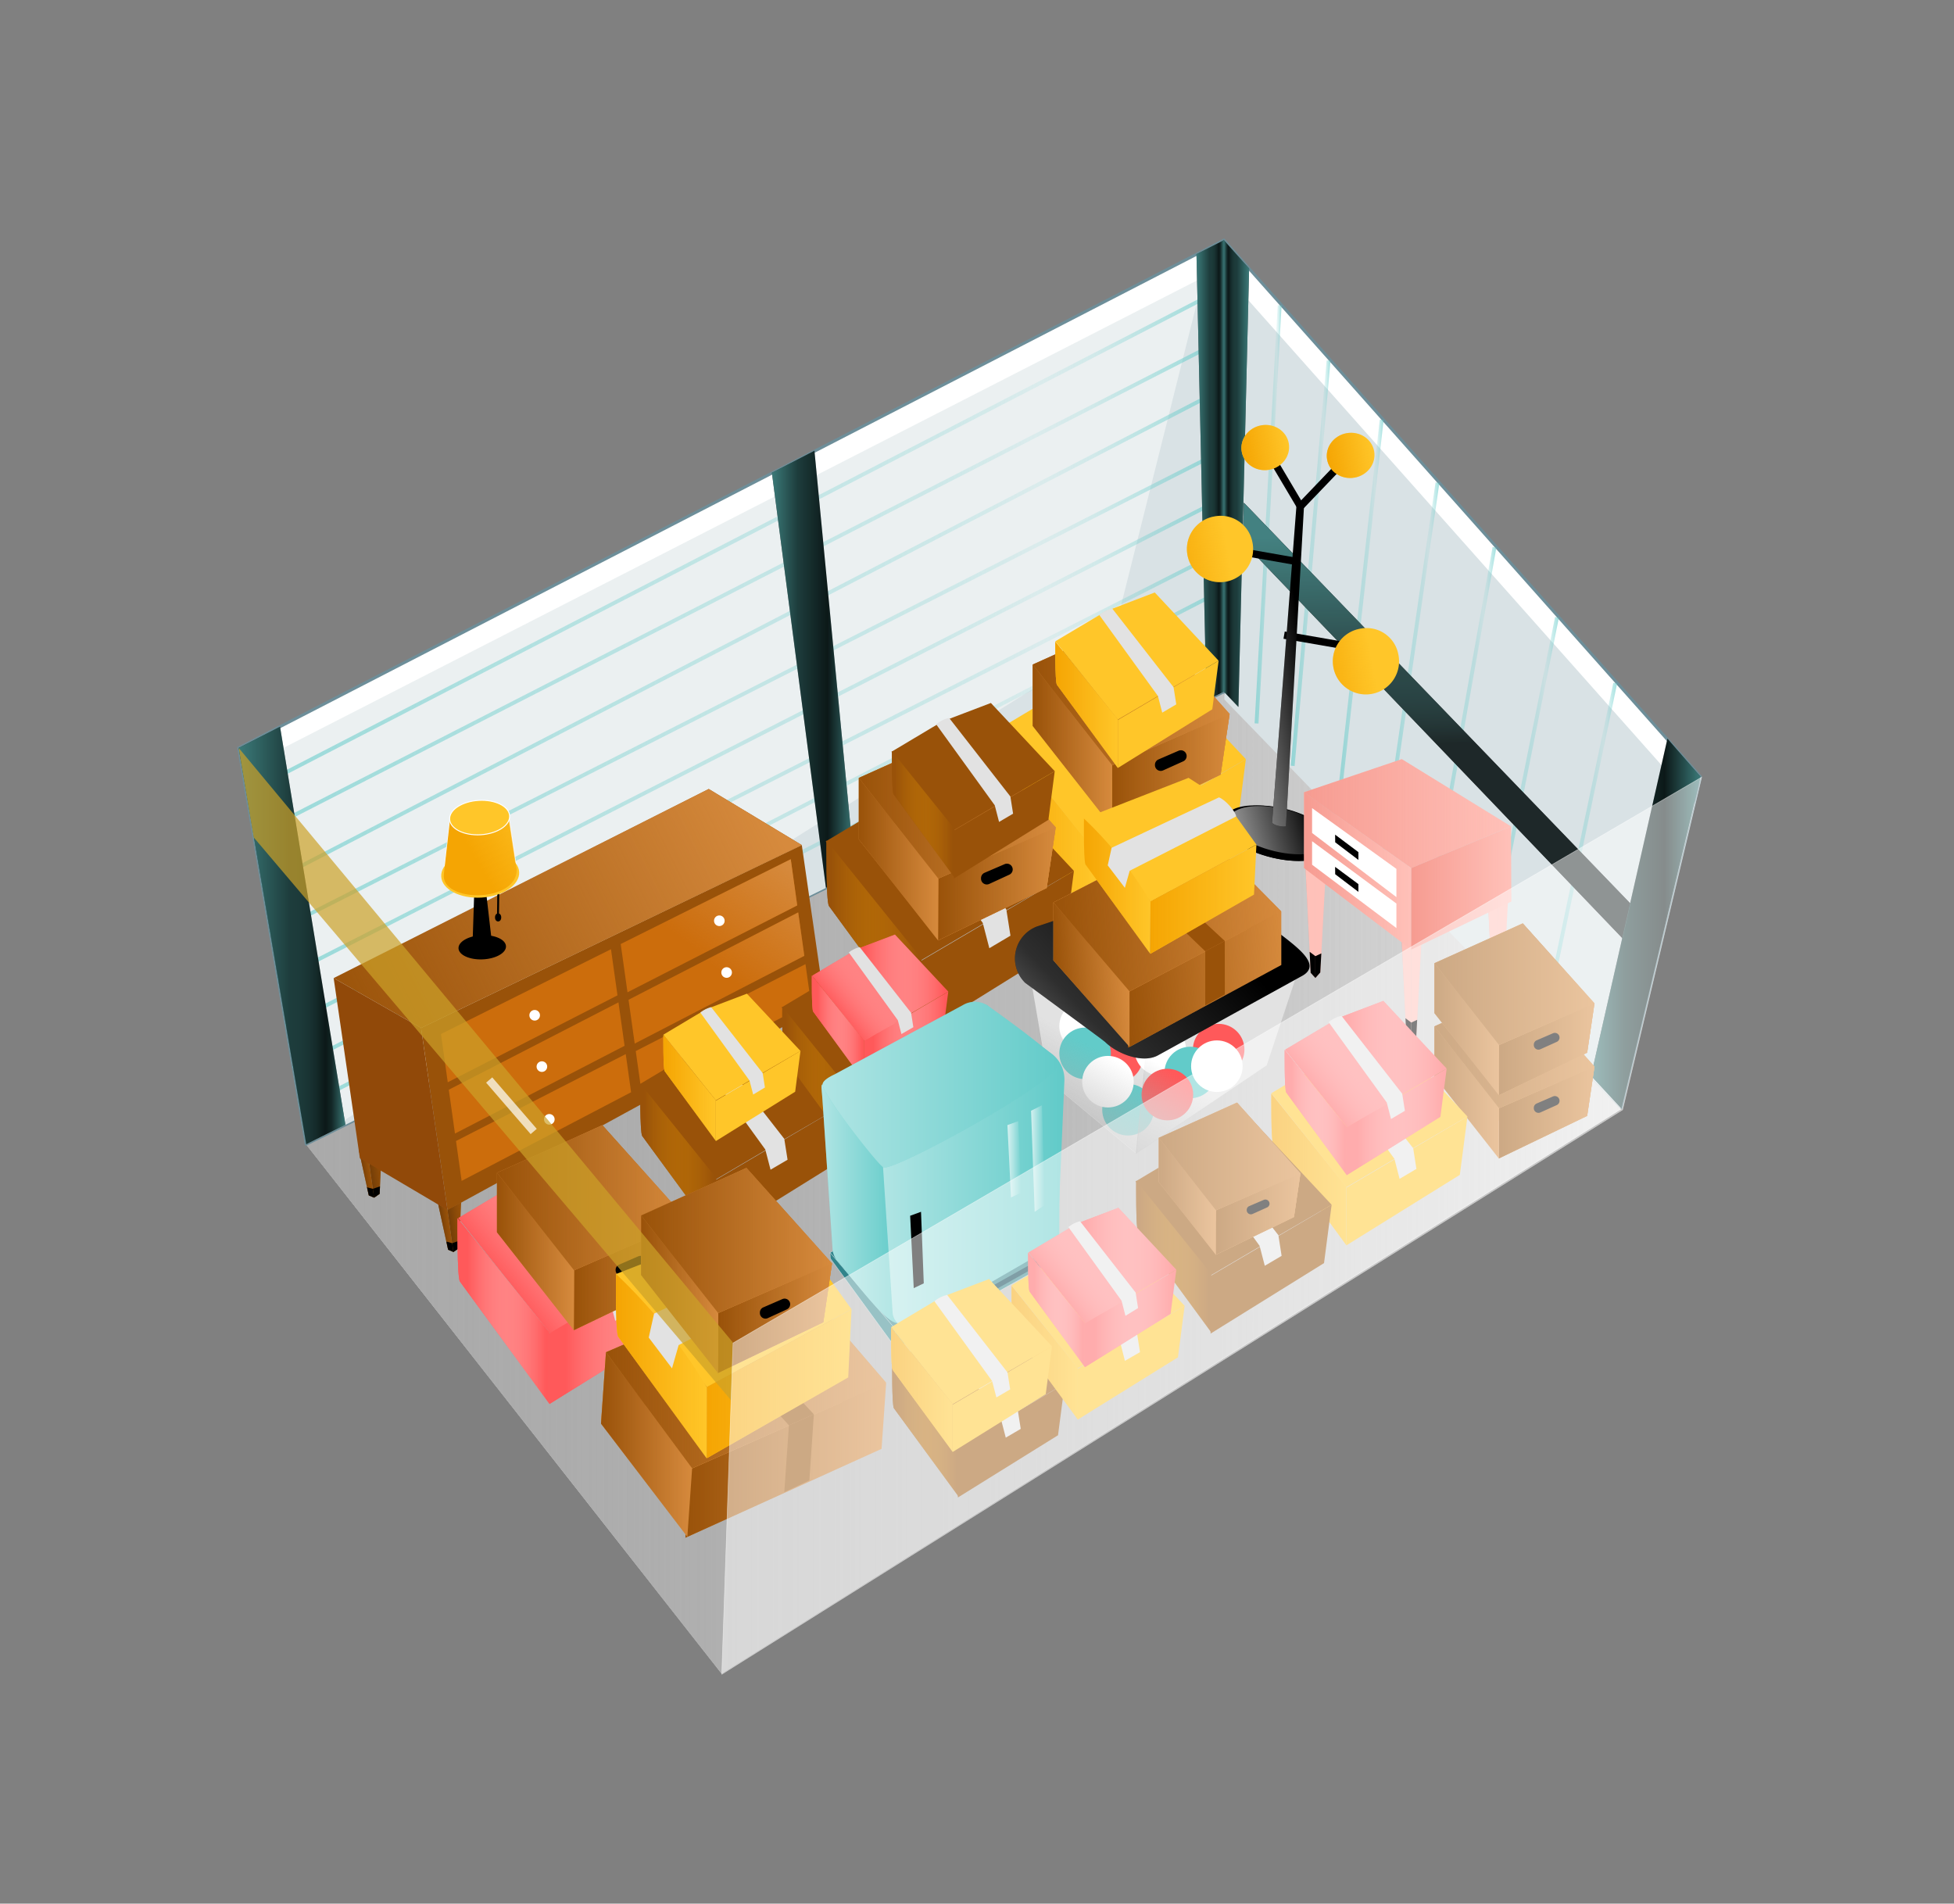 <svg xmlns="http://www.w3.org/2000/svg" xmlns:xlink="http://www.w3.org/1999/xlink" viewBox="0 0 504 491"><rect x="0" y="0" width="504" height="491" fill="#808080" stroke="none"/><defs><linearGradient id="a" x1="78.93" y1="305.03" x2="418.17" y2="305.03" gradientUnits="userSpaceOnUse"><stop offset="0" stop-color="#aaa"/><stop offset="1" stop-color="#aaa" stop-opacity="0"/></linearGradient><linearGradient id="b" x1="78.93" y1="305.03" x2="418.18" y2="305.03" xlink:href="#a"/><linearGradient id="c" x1="-458.29" y1="122.15" x2="-451.77" y2="122.15" gradientTransform="matrix(-1, 0, 0, 1, -136.1, 0)" gradientUnits="userSpaceOnUse"><stop offset="0" stop-color="#62cbc9"/><stop offset="0.48" stop-color="#62cbc9" stop-opacity="0.5"/><stop offset="0.57" stop-color="#62cbc9" stop-opacity="0.48"/><stop offset="0.65" stop-color="#62cbc9" stop-opacity="0.43"/><stop offset="0.73" stop-color="#62cbc9" stop-opacity="0.34"/><stop offset="0.8" stop-color="#62cbc9" stop-opacity="0.22"/><stop offset="0.81" stop-color="#62cbc9" stop-opacity="0.2"/><stop offset="0.83" stop-color="#62cbc9" stop-opacity="0.23"/><stop offset="0.87" stop-color="#62cbc9" stop-opacity="0.32"/><stop offset="0.9" stop-color="#62cbc9" stop-opacity="0.47"/><stop offset="0.94" stop-color="#62cbc9" stop-opacity="0.67"/><stop offset="0.99" stop-color="#62cbc9" stop-opacity="0.93"/><stop offset="1" stop-color="#62cbc9"/></linearGradient><linearGradient id="d" x1="64.04" y1="139.47" x2="314.94" y2="139.47" gradientTransform="matrix(1, 0, 0, 1, 0, 0)" xlink:href="#c"/><linearGradient id="e" x1="65.62" y1="152.03" x2="313.59" y2="152.03" gradientTransform="matrix(1, 0, 0, 1, 0, 0)" xlink:href="#c"/><linearGradient id="f" x1="67.41" y1="164.78" x2="314.29" y2="164.78" gradientTransform="matrix(1, 0, 0, 1, 0, 0)" xlink:href="#c"/><linearGradient id="g" x1="69.52" y1="178.96" x2="314.07" y2="178.96" gradientTransform="matrix(1, 0, 0, 1, 0, 0)" xlink:href="#c"/><linearGradient id="h" x1="71.54" y1="190.97" x2="314.29" y2="190.97" gradientTransform="matrix(1, 0, 0, 1, 0, 0)" xlink:href="#c"/><linearGradient id="i" x1="73.55" y1="203.29" x2="315.62" y2="203.29" gradientTransform="matrix(1, 0, 0, 1, 0, 0)" xlink:href="#c"/><linearGradient id="j" x1="75.42" y1="213.84" x2="315.73" y2="213.84" gradientTransform="matrix(1, 0, 0, 1, 0, 0)" xlink:href="#c"/><linearGradient id="k" x1="77.18" y1="225.15" x2="315.5" y2="225.15" gradientTransform="matrix(1, 0, 0, 1, 0, 0)" xlink:href="#c"/><linearGradient id="l" x1="61.57" y1="241.28" x2="89.09" y2="241.28" gradientTransform="matrix(1, 0, 0, 1, 0, 0)" xlink:href="#c"/><linearGradient id="m" x1="308.61" y1="121.29" x2="315.68" y2="121.29" gradientTransform="matrix(1, 0, 0, 1, 0, 0)" xlink:href="#c"/><linearGradient id="n" x1="199.1" y1="172.64" x2="220.54" y2="172.64" gradientUnits="userSpaceOnUse"><stop offset="0" stop-color="#62cbc9"/><stop offset="0.31" stop-color="#62cbc9" stop-opacity="0.5"/><stop offset="0.67" stop-color="#62cbc9" stop-opacity="0.2"/><stop offset="1" stop-color="#62cbc9"/></linearGradient><linearGradient id="o" x1="332.93" y1="145.27" x2="343.18" y2="145.27" gradientTransform="matrix(1, 0, 0, 1, 0, 0)" xlink:href="#c"/><linearGradient id="p" x1="323.61" y1="132.67" x2="330.56" y2="132.67" gradientTransform="matrix(1, 0, 0, 1, 0, 0)" xlink:href="#c"/><linearGradient id="q" x1="356.26" y1="172.64" x2="371.27" y2="172.64" gradientTransform="matrix(1, 0, 0, 1, 0, 0)" xlink:href="#c"/><linearGradient id="r" x1="344.77" y1="157.9" x2="356.87" y2="157.9" gradientTransform="matrix(1, 0, 0, 1, 0, 0)" xlink:href="#c"/><linearGradient id="s" x1="368.42" y1="187.67" x2="385.96" y2="187.67" gradientTransform="matrix(1, 0, 0, 1, 0, 0)" xlink:href="#c"/><linearGradient id="t" x1="383.15" y1="203.89" x2="402.08" y2="203.89" gradientTransform="matrix(1, 0, 0, 1, 0, 0)" xlink:href="#c"/><linearGradient id="u" x1="397.81" y1="219.84" x2="417.11" y2="219.84" gradientTransform="matrix(1, 0, 0, 1, 0, 0)" xlink:href="#c"/><linearGradient id="v" x1="410.39" y1="238.23" x2="438.62" y2="238.23" xlink:href="#n"/><linearGradient id="w" x1="369.39" y1="137.73" x2="370.99" y2="204.46" gradientUnits="userSpaceOnUse"><stop offset="0" stop-color="#62cbc9"/><stop offset="0.48" stop-color="#62cbc9" stop-opacity="0.5"/><stop offset="0.57" stop-color="#62cbc9" stop-opacity="0.48"/><stop offset="0.65" stop-color="#62cbc9" stop-opacity="0.43"/><stop offset="0.73" stop-color="#62cbc9" stop-opacity="0.34"/><stop offset="0.8" stop-color="#62cbc9" stop-opacity="0.22"/><stop offset="0.81" stop-color="#62cbc9" stop-opacity="0.2"/></linearGradient><linearGradient id="x" x1="257.31" y1="213.13" x2="281.83" y2="213.13" gradientUnits="userSpaceOnUse"><stop offset="0" stop-color="#f5a503"/><stop offset="1" stop-color="#f5a503" stop-opacity="0"/></linearGradient><linearGradient id="y" x1="213.17" y1="241.57" x2="237.69" y2="241.57" gradientUnits="userSpaceOnUse"><stop offset="0.05" stop-color="#995209"/><stop offset="0.97" stop-color="#f5a503" stop-opacity="0"/></linearGradient><linearGradient id="z" x1="1488.6" y1="442.24" x2="1513.15" y2="442.24" gradientTransform="matrix(0.5, 0.83, -0.87, 0.48, -37.44, -1245.37)" xlink:href="#a"/><linearGradient id="aa" x1="1094.63" y1="286.41" x2="1117.18" y2="286.41" gradientTransform="matrix(0.98, -0.17, 0.17, 0.98, -806.47, 81.41)" xlink:href="#a"/><linearGradient id="ab" x1="1103.56" y1="230.21" x2="1115.87" y2="230.21" gradientTransform="translate(-783.35 -114.78)" xlink:href="#x"/><linearGradient id="ac" x1="1124.88" y1="236.03" x2="1137.19" y2="236.03" gradientTransform="translate(-782.67 -118.57)" xlink:href="#x"/><linearGradient id="ad" x1="1117.18" y1="288.55" x2="1134.24" y2="288.55" gradientTransform="matrix(0.98, -0.17, 0.17, 0.98, -806.47, 81.41)" xlink:href="#x"/><linearGradient id="ae" x1="1085.16" y1="253.5" x2="1102.22" y2="253.5" gradientTransform="matrix(0.98, -0.17, 0.17, 0.98, -806.47, 81.41)" xlink:href="#x"/><linearGradient id="af" x1="361.48" y1="255.27" x2="364.01" y2="255.27" gradientUnits="userSpaceOnUse"><stop offset="0" stop-color="#ee7669"/><stop offset="1" stop-color="#ee7669" stop-opacity="0"/></linearGradient><linearGradient id="ag" x1="364" y1="255.46" x2="366.7" y2="255.46" xlink:href="#af"/><linearGradient id="ah" x1="336.75" y1="238.11" x2="339.28" y2="238.11" xlink:href="#af"/><linearGradient id="ai" x1="339.28" y1="238.29" x2="341.98" y2="238.29" xlink:href="#af"/><linearGradient id="aj" x1="383.75" y1="245.72" x2="386.29" y2="245.72" xlink:href="#af"/><linearGradient id="ak" x1="386.28" y1="245.91" x2="388.98" y2="245.91" xlink:href="#af"/><linearGradient id="al" x1="364.01" y1="229.03" x2="389.83" y2="229.03" xlink:href="#af"/><linearGradient id="am" x1="336.34" y1="209.85" x2="389.73" y2="209.85" xlink:href="#af"/><linearGradient id="an" x1="336.34" y1="224.64" x2="364.01" y2="224.64" xlink:href="#af"/><linearGradient id="ao" x1="-148.27" y1="303.08" x2="-134.5" y2="272.6" gradientTransform="translate(443.39 12.58) rotate(6.09)" xlink:href="#a"/><linearGradient id="ap" x1="-119.82" y1="304.12" x2="-103.62" y2="271.13" gradientTransform="translate(443.39 12.58) rotate(6.09)" gradientUnits="userSpaceOnUse"><stop offset="0" stop-color="#aaa"/><stop offset="0.74" stop-color="#aaa" stop-opacity="0"/></linearGradient><linearGradient id="aq" x1="-158.05" y1="294.8" x2="-108.63" y2="237.27" gradientTransform="translate(443.39 12.58) rotate(6.09)" gradientUnits="userSpaceOnUse"><stop offset="0" stop-color="#aaa"/><stop offset="0.49" stop-color="#aaa" stop-opacity="0.27"/><stop offset="1" stop-color="#aaa" stop-opacity="0"/></linearGradient><linearGradient id="ar" x1="581.85" y1="255.51" x2="602.65" y2="255.51" gradientTransform="translate(-288.77 17.43) rotate(-3.98)" gradientUnits="userSpaceOnUse"><stop offset="0" stop-color="#995209"/><stop offset="1" stop-color="#995209" stop-opacity="0"/></linearGradient><linearGradient id="as" x1="544.12" y1="252.93" x2="582.83" y2="252.93" xlink:href="#ar"/><linearGradient id="at" x1="560.75" y1="276.3" x2="602.65" y2="276.3" xlink:href="#ar"/><linearGradient id="au" x1="543.14" y1="273.01" x2="562.16" y2="273.01" xlink:href="#ar"/><linearGradient id="av" x1="544.18" y1="257.55" x2="602.65" y2="257.55" xlink:href="#ar"/><linearGradient id="aw" x1="294.33" y1="179.3" x2="317.16" y2="179.3" gradientTransform="matrix(1, 0, 0, 1, 0, 0)" xlink:href="#ar"/><linearGradient id="ax" x1="266.38" y1="173.02" x2="294.33" y2="173.02" gradientTransform="matrix(1, 0, 0, 1, 0, 0)" xlink:href="#ar"/><linearGradient id="ay" x1="286.81" y1="198.73" x2="317.16" y2="198.73" gradientTransform="matrix(1, 0, 0, 1, 0, 0)" xlink:href="#ar"/><linearGradient id="az" x1="266.38" y1="192.36" x2="286.88" y2="192.36" gradientTransform="matrix(1, 0, 0, 1, 0, 0)" xlink:href="#ar"/><linearGradient id="ba" x1="266.38" y1="178.07" x2="317.16" y2="178.07" gradientTransform="matrix(1, 0, 0, 1, 0, 0)" xlink:href="#ar"/><linearGradient id="bb" x1="249.47" y1="208.54" x2="272.3" y2="208.54" gradientTransform="matrix(1, 0, 0, 1, 0, 0)" xlink:href="#ar"/><linearGradient id="bc" x1="221.52" y1="202.26" x2="249.47" y2="202.26" gradientTransform="matrix(1, 0, 0, 1, 0, 0)" xlink:href="#ar"/><linearGradient id="bd" x1="241.95" y1="227.97" x2="272.3" y2="227.97" gradientTransform="matrix(1, 0, 0, 1, 0, 0)" xlink:href="#ar"/><linearGradient id="be" x1="221.52" y1="221.6" x2="242.02" y2="221.6" gradientTransform="matrix(1, 0, 0, 1, 0, 0)" xlink:href="#ar"/><linearGradient id="bf" x1="221.52" y1="207.31" x2="272.3" y2="207.31" gradientTransform="matrix(1, 0, 0, 1, 0, 0)" xlink:href="#ar"/><linearGradient id="bg" x1="296.71" y1="231.93" x2="324.07" y2="231.93" xlink:href="#x"/><linearGradient id="bh" x1="279.52" y1="228.6" x2="296.7" y2="228.6" xlink:href="#x"/><linearGradient id="bi" x1="683.79" y1="340.72" x2="685.99" y2="340.72" gradientTransform="translate(-518.25 22.23) rotate(-8.01)" gradientUnits="userSpaceOnUse"><stop offset="0" stop-color="#753e07"/><stop offset="0.08" stop-color="#753e07" stop-opacity="0.91"/><stop offset="0.51" stop-color="#753e07" stop-opacity="0.42"/><stop offset="0.83" stop-color="#753e07" stop-opacity="0.12"/><stop offset="1" stop-color="#753e07" stop-opacity="0"/></linearGradient><linearGradient id="bj" x1="685.97" y1="340.89" x2="689.75" y2="340.89" xlink:href="#bi"/><linearGradient id="bk" x1="566.62" y1="363.16" x2="568.82" y2="363.16" xlink:href="#bi"/><linearGradient id="bl" x1="568.79" y1="363.33" x2="572.57" y2="363.33" xlink:href="#bi"/><linearGradient id="bm" x1="584.93" y1="379.88" x2="587.13" y2="379.88" xlink:href="#bi"/><linearGradient id="bn" x1="587.11" y1="380.05" x2="590.89" y2="380.05" xlink:href="#bi"/><linearGradient id="bo" x1="681.88" y1="294.11" x2="659.07" y2="316.93" gradientTransform="translate(-518.25 22.23) rotate(-8.01)" gradientUnits="userSpaceOnUse"><stop offset="0" stop-color="#d68a3d"/><stop offset="1" stop-color="#d68a3d" stop-opacity="0"/></linearGradient><linearGradient id="bp" x1="688.19" y1="301.63" x2="665.52" y2="324.29" xlink:href="#bo"/><linearGradient id="bq" x1="683.33" y1="284.86" x2="565.22" y2="323.76" xlink:href="#bo"/><linearGradient id="br" x1="165.14" y1="299.3" x2="184.75" y2="299.3" xlink:href="#y"/><linearGradient id="bs" x1="137.2" y1="314.21" x2="179.95" y2="314.21" gradientUnits="userSpaceOnUse"><stop offset="0.11" stop-color="#ff595a"/><stop offset="0.96" stop-color="#fff" stop-opacity="0"/></linearGradient><linearGradient id="bt" x1="126.45" y1="333.74" x2="159.51" y2="307.65" xlink:href="#bs"/><linearGradient id="bu" x1="141.72" y1="341.78" x2="179.95" y2="341.78" xlink:href="#bs"/><linearGradient id="bv" x1="118" y1="338.17" x2="141.72" y2="338.17" xlink:href="#bs"/><linearGradient id="bw" x1="272.19" y1="181.8" x2="288.32" y2="181.8" xlink:href="#x"/><linearGradient id="bx" x1="230.06" y1="210.05" x2="246.19" y2="210.05" xlink:href="#y"/><linearGradient id="by" x1="155.3" y1="310.13" x2="177.43" y2="310.13" gradientTransform="matrix(1, 0, 0, 1, 0, 0)" xlink:href="#ar"/><linearGradient id="bz" x1="128.19" y1="304.04" x2="155.3" y2="304.04" gradientTransform="matrix(1, 0, 0, 1, 0, 0)" xlink:href="#ar"/><linearGradient id="ca" x1="148" y1="328.97" x2="177.43" y2="328.97" gradientTransform="matrix(1, 0, 0, 1, 0, 0)" xlink:href="#ar"/><linearGradient id="cb" x1="128.19" y1="322.8" x2="148.07" y2="322.8" gradientTransform="matrix(1, 0, 0, 1, 0, 0)" xlink:href="#ar"/><linearGradient id="cc" x1="128.19" y1="308.94" x2="177.43" y2="308.94" gradientTransform="matrix(1, 0, 0, 1, 0, 0)" xlink:href="#ar"/><linearGradient id="cd" x1="305.22" y1="413.54" x2="330.93" y2="413.54" gradientTransform="translate(-102.36 -62.58)" xlink:href="#ar"/><linearGradient id="ce" x1="258.58" y1="410.35" x2="306.43" y2="410.35" gradientTransform="translate(-102.36 -62.58)" xlink:href="#ar"/><linearGradient id="cf" x1="279.14" y1="439.23" x2="330.93" y2="439.23" gradientTransform="translate(-102.36 -62.58)" xlink:href="#ar"/><linearGradient id="cg" x1="257.38" y1="435.16" x2="280.89" y2="435.16" gradientTransform="translate(-102.36 -62.58)" xlink:href="#ar"/><linearGradient id="ch" x1="258.66" y1="416.05" x2="330.93" y2="416.05" gradientTransform="translate(-102.36 -62.58)" xlink:href="#ar"/><linearGradient id="ci" x1="182.32" y1="356.91" x2="219.64" y2="356.91" xlink:href="#x"/><linearGradient id="cj" x1="158.87" y1="352.37" x2="182.31" y2="352.37" xlink:href="#x"/><linearGradient id="ck" x1="192.48" y1="321.16" x2="214.61" y2="321.16" gradientTransform="matrix(1, 0, 0, 1, 0, 0)" xlink:href="#ar"/><linearGradient id="cl" x1="165.37" y1="315.07" x2="192.48" y2="315.07" gradientTransform="matrix(1, 0, 0, 1, 0, 0)" xlink:href="#ar"/><linearGradient id="cm" x1="185.18" y1="340" x2="214.61" y2="340" gradientTransform="matrix(1, 0, 0, 1, 0, 0)" xlink:href="#ar"/><linearGradient id="cn" x1="165.37" y1="333.82" x2="185.25" y2="333.82" gradientTransform="matrix(1, 0, 0, 1, 0, 0)" xlink:href="#ar"/><linearGradient id="co" x1="165.37" y1="319.97" x2="214.61" y2="319.97" gradientTransform="matrix(1, 0, 0, 1, 0, 0)" xlink:href="#ar"/><linearGradient id="cp" x1="392.71" y1="271.15" x2="411.27" y2="271.15" gradientTransform="matrix(1, 0, 0, 1, 0, 0)" xlink:href="#ar"/><linearGradient id="cq" x1="369.99" y1="266.04" x2="392.71" y2="266.04" gradientTransform="matrix(1, 0, 0, 1, 0, 0)" xlink:href="#ar"/><linearGradient id="cr" x1="386.6" y1="286.95" x2="411.27" y2="286.95" gradientTransform="matrix(1, 0, 0, 1, 0, 0)" xlink:href="#ar"/><linearGradient id="cs" x1="369.99" y1="281.77" x2="386.66" y2="281.77" gradientTransform="matrix(1, 0, 0, 1, 0, 0)" xlink:href="#ar"/><linearGradient id="ct" x1="369.99" y1="270.15" x2="411.27" y2="270.15" gradientTransform="matrix(1, 0, 0, 1, 0, 0)" xlink:href="#ar"/><linearGradient id="cu" x1="392.71" y1="254.85" x2="411.27" y2="254.85" gradientTransform="matrix(1, 0, 0, 1, 0, 0)" xlink:href="#ar"/><linearGradient id="cv" x1="369.99" y1="249.75" x2="392.71" y2="249.75" gradientTransform="matrix(1, 0, 0, 1, 0, 0)" xlink:href="#ar"/><linearGradient id="cw" x1="386.6" y1="270.65" x2="411.27" y2="270.65" gradientTransform="matrix(1, 0, 0, 1, 0, 0)" xlink:href="#ar"/><linearGradient id="cx" x1="369.99" y1="265.47" x2="386.66" y2="265.47" gradientTransform="matrix(1, 0, 0, 1, 0, 0)" xlink:href="#ar"/><linearGradient id="cy" x1="369.99" y1="253.85" x2="411.27" y2="253.85" gradientTransform="matrix(1, 0, 0, 1, 0, 0)" xlink:href="#ar"/><linearGradient id="cz" x1="327.91" y1="301.65" x2="347.28" y2="301.65" xlink:href="#x"/><linearGradient id="da" x1="293.05" y1="324.11" x2="312.42" y2="324.11" xlink:href="#y"/><linearGradient id="db" x1="344.3" y1="270.77" x2="373.14" y2="270.77" xlink:href="#bs"/><linearGradient id="dc" x1="337.05" y1="283.94" x2="359.35" y2="266.34" xlink:href="#bs"/><linearGradient id="dd" x1="347.35" y1="289.37" x2="373.14" y2="289.37" xlink:href="#bs"/><linearGradient id="de" x1="331.35" y1="286.93" x2="347.35" y2="286.93" xlink:href="#bs"/><linearGradient id="df" x1="319" y1="299.16" x2="335.43" y2="299.16" gradientTransform="matrix(1, 0, 0, 1, 0, 0)" xlink:href="#ar"/><linearGradient id="dg" x1="298.89" y1="294.64" x2="319" y2="294.64" gradientTransform="matrix(1, 0, 0, 1, 0, 0)" xlink:href="#ar"/><linearGradient id="dh" x1="313.59" y1="313.15" x2="335.43" y2="313.15" gradientTransform="matrix(1, 0, 0, 1, 0, 0)" xlink:href="#ar"/><linearGradient id="di" x1="298.89" y1="308.56" x2="313.64" y2="308.56" gradientTransform="matrix(1, 0, 0, 1, 0, 0)" xlink:href="#ar"/><linearGradient id="dj" x1="298.89" y1="298.28" x2="335.43" y2="298.28" gradientTransform="matrix(1, 0, 0, 1, 0, 0)" xlink:href="#ar"/><linearGradient id="dk" x1="1724.35" y1="613.88" x2="1744.56" y2="613.88" gradientTransform="matrix(1.04, -0.46, 0.51, 0.89, -1985.95, 464.51)" xlink:href="#x"/><linearGradient id="dl" x1="201.77" y1="279.14" x2="221.06" y2="279.14" xlink:href="#y"/><linearGradient id="dm" x1="220.3" y1="251.68" x2="244.59" y2="251.68" xlink:href="#bs"/><linearGradient id="dn" x1="214.19" y1="262.77" x2="232.97" y2="247.95" xlink:href="#bs"/><linearGradient id="do" x1="222.87" y1="267.34" x2="244.59" y2="267.34" xlink:href="#bs"/><linearGradient id="dp" x1="209.39" y1="265.29" x2="222.87" y2="265.29" xlink:href="#bs"/><linearGradient id="dq" x1="211.9" y1="310.5" x2="231.52" y2="310.5" gradientUnits="userSpaceOnUse"><stop offset="0" stop-color="#fff"/><stop offset="1" stop-color="#fff" stop-opacity="0"/></linearGradient><linearGradient id="dr" x1="227.71" y1="307.56" x2="273.46" y2="307.56" xlink:href="#dq"/><linearGradient id="ds" x1="259.85" y1="299.02" x2="263.36" y2="299.02" xlink:href="#dq"/><linearGradient id="dt" x1="265.95" y1="298.82" x2="269.47" y2="298.82" xlink:href="#dq"/><linearGradient id="du" x1="212.18" y1="279.79" x2="273.18" y2="279.79" xlink:href="#dq"/><linearGradient id="dv" x1="230.12" y1="368.72" x2="247.22" y2="368.72" xlink:href="#y"/><linearGradient id="dw" x1="260.9" y1="348.88" x2="278" y2="348.88" xlink:href="#x"/><linearGradient id="dx" x1="229.83" y1="358.45" x2="245.73" y2="358.45" xlink:href="#x"/><linearGradient id="dy" x1="277.03" y1="323.06" x2="303.41" y2="323.06" xlink:href="#bs"/><linearGradient id="dz" x1="270.4" y1="335.1" x2="290.8" y2="319.01" xlink:href="#bs"/><linearGradient id="ea" x1="279.82" y1="340.07" x2="303.41" y2="340.07" xlink:href="#bs"/><linearGradient id="eb" x1="265.19" y1="337.84" x2="279.82" y2="337.84" xlink:href="#bs"/><linearGradient id="ec" x1="171.1" y1="280.63" x2="184.64" y2="280.63" xlink:href="#x"/></defs><polygon points="418.18 285.66 315.68 178.42 315.68 61.95 438.62 200.36 418.18 285.66" fill="#fff"/><polygon points="315.68 178.42 78.98 295.12 61.57 192.92 315.68 61.95 315.68 178.42" fill="#fff"/><polygon points="418.17 286.13 186.09 431.64 78.93 295.13 315.68 178.42 418.17 286.13" fill="#e2e2e2"/><polygon points="418.17 286.13 186.09 431.64 78.93 295.13 315.68 178.42 418.17 286.13" fill="url(#a)"/><polygon points="418.18 285.66 186.09 431.64 78.93 295.13 315.68 178.42 418.18 285.66" fill="url(#b)"/><polygon points="418.18 285.66 315.68 178.42 315.68 61.95 438.62 200.36 418.18 285.66" fill="#fff" stroke="#6d8e99" stroke-linecap="round" stroke-linejoin="round" stroke-width="0.75"/><polygon points="418 286 437.13 207 316 70.69 315.81 180.42 418 286" fill="#d9e2e5"/><polygon points="78.98 295.12 62.49 198.34 315.87 68.69 315.68 178.42 78.98 295.12" fill="#d9e2e5" opacity="0.5"/><polygon points="315.68 178.42 78.98 295.12 61.57 192.92 315.68 61.95 315.68 178.42" fill="none" stroke="#6d8e99" stroke-linecap="round" stroke-linejoin="round" stroke-width="0.75"/><polygon points="78.93 295.13 286.99 164.81 309.27 75.89 315.68 178.42 78.93 295.13" fill="#d9e2e5"/><polygon points="315.68 178.42 319.43 182.35 322.19 69.29 315.68 61.95 315.68 178.42"/><polygon points="315.68 178.42 319.43 182.35 322.19 69.29 315.68 61.95 315.68 178.42" opacity="0.6" fill="url(#c)"/><line x1="64.27" y1="204.13" x2="314.71" y2="74.81" fill="none" stroke-miterlimit="10" opacity="0.6" stroke="url(#d)"/><line x1="313.36" y1="88.69" x2="65.85" y2="215.38" fill="none" stroke-miterlimit="10" opacity="0.6" stroke="url(#e)"/><line x1="67.64" y1="228.56" x2="314.06" y2="101" fill="none" stroke-miterlimit="10" opacity="0.6" stroke="url(#f)"/><line x1="313.84" y1="117.03" x2="69.75" y2="240.9" fill="none" stroke-miterlimit="10" opacity="0.6" stroke="url(#g)"/><line x1="71.76" y1="252.74" x2="314.06" y2="129.2" fill="none" stroke-miterlimit="10" opacity="0.6" stroke="url(#h)"/><line x1="315.39" y1="142.01" x2="73.78" y2="264.57" fill="none" stroke-miterlimit="10" opacity="0.6" stroke="url(#i)"/><line x1="75.65" y1="275.52" x2="315.5" y2="152.15" fill="none" stroke-miterlimit="10" opacity="0.6" stroke="url(#j)"/><line x1="315.28" y1="164.44" x2="77.41" y2="285.87" fill="none" stroke-miterlimit="10" opacity="0.6" stroke="url(#k)"/><polygon points="89.09 290.11 78.98 295.12 61.57 192.92 72.23 187.44 89.09 290.11"/><polygon points="89.09 290.11 78.93 295.13 61.57 192.92 72.23 187.44 89.09 290.11" opacity="0.6" fill="url(#l)"/><polygon points="315.68 178.42 311.18 180.63 308.61 65.57 315.68 61.95 315.68 178.42"/><polygon points="315.68 178.42 311.18 180.63 308.61 65.57 315.68 61.95 315.68 178.42" opacity="0.6" fill="url(#m)"/><polygon points="220.54 225.33 213.04 229.02 199.1 121.95 210.07 116.26 220.54 225.33"/><polygon points="220.54 225.33 213.04 229.02 199.1 121.95 210.07 116.26 220.54 225.33" opacity="0.6" fill="url(#n)"/><line x1="333.43" y1="197.54" x2="342.68" y2="93" fill="none" stroke-miterlimit="10" opacity="0.6" stroke="url(#o)"/><line x1="330.06" y1="78.74" x2="324.11" y2="186.6" fill="none" stroke-miterlimit="10" opacity="0.6" stroke="url(#p)"/><line x1="356.76" y1="220.8" x2="370.77" y2="124.49" fill="none" stroke-miterlimit="10" opacity="0.6" stroke="url(#q)"/><line x1="356.38" y1="108.28" x2="345.26" y2="207.52" fill="none" stroke-miterlimit="10" opacity="0.6" stroke="url(#r)"/><line x1="385.47" y1="141.17" x2="368.91" y2="234.16" fill="none" stroke-miterlimit="10" opacity="0.6" stroke="url(#s)"/><line x1="383.64" y1="248.53" x2="401.59" y2="159.25" fill="none" stroke-miterlimit="10" opacity="0.6" stroke="url(#t)"/><line x1="416.62" y1="176.2" x2="398.3" y2="263.49" fill="none" stroke-miterlimit="10" opacity="0.6" stroke="url(#u)"/><line x1="413.18" y1="280.23" x2="438.62" y2="200.36" fill="none" stroke="#d9e2e5" stroke-miterlimit="10" stroke-width="0.25"/><polygon points="420.55 233.06 320.84 129.68 320.57 139.8 418.51 242.04 420.55 233.06"/><polygon points="418.22 285.94 410.39 277.46 430.09 190.52 438.62 200.36 418.22 285.94"/><polygon points="420.55 233.06 320.84 129.68 320.57 139.8 418.51 242.04 420.55 233.06" fill="#231f20" opacity="0.6"/><polygon points="418.22 285.94 410.39 277.46 430.09 190.52 438.62 200.36 418.22 285.94" opacity="0.6" fill="url(#v)"/><polygon points="420.55 233.06 320.84 129.68 320.57 139.8 418.51 242.04 420.55 233.06" opacity="0.6" fill="url(#w)"/><g opacity="0.7"><rect x="119.63" y="264.52" width="1.04" height="14.66" transform="translate(-152.01 152.4) rotate(-42.46)" fill="#fff"/></g><path d="M281.83,237.9,258,205.24c-.78-1.28-.63-16.88-.63-16.88l24.51,30.41Z" fill="#ffc629"/><path d="M281.83,237.9,258,205.24c-.78-1.28-.63-16.88-.63-16.88l24.51,30.41Z" fill="url(#x)"/><polygon points="281.83 219.06 321.35 195.82 318.88 214.87 281.83 237.9 281.83 219.06" fill="#ffc629"/><polygon points="300.86 207.72 281.83 218.91 257.32 188.21 277.16 176.37 300.86 207.72" fill="#ffc629"/><polygon points="321.35 195.82 300.86 207.72 277.16 176.37 296.32 169.07 321.35 195.82" fill="#ffc629"/><path d="M299.26,216.18l-1.7-6.52-23-31.77a13.34,13.34,0,0,1,5.09-2.52l24,30.83,1.06,6.75Z" fill="#e2e2e2"/><polygon points="237.48 247.88 277 224.63 274.52 243.69 237.48 266.71 237.48 247.88" fill="#995209"/><polygon points="256.51 236.54 237.48 247.73 212.97 217.03 232.81 205.19 256.51 236.54" fill="#995209"/><polygon points="277 224.63 256.51 236.54 232.81 205.19 251.97 197.88 277 224.63" fill="#995209"/><path d="M237.69,266.34l-23.88-32.66c-.79-1.27-.63-16.88-.63-16.88l24.51,30.42Z" fill="#995209"/><path d="M237.69,266.34l-23.88-32.66c-.79-1.27-.63-16.88-.63-16.88l24.51,30.42Z" fill="url(#y)"/><path d="M255.18,244.57l-1.69-6.52-23-31.77a13.38,13.38,0,0,1,5.08-2.52l24,30.83,1.06,6.75Z" fill="#e2e2e2"/><path d="M342.7,219c-.72,3-7.2,4-14.82,2.15s-13.42-6.06-12.7-9a7.12,7.12,0,0,1,1.95-2.83c2.73-2,8.31-2,14.26-.62,3.92.94,8.07,2.68,10,4.73A5.76,5.76,0,0,1,342.7,219Z"/><ellipse cx="329.82" cy="214.91" rx="6.51" ry="14.14" transform="translate(43.9 485.49) rotate(-76.51)"/><ellipse cx="330.01" cy="214.13" rx="5.56" ry="13.25" transform="translate(44.79 485.08) rotate(-76.51)" fill="url(#z)"/><path d="M328.11,212.21c.56.76,2.78,1.14,3.57.91l4.73-83.71-1.94.08Z"/><rect x="332.23" y="165.99" width="14.89" height="1.9" transform="matrix(0.98, 0.17, -0.17, 0.98, 34.01, -56.26)"/><rect x="320.42" y="142.75" width="14.89" height="1.9" transform="translate(29.81 -54.57) rotate(9.96)"/><rect x="324.15" y="123.3" width="14.89" height="1.9" transform="matrix(0.51, 0.86, -0.86, 0.51, 269.36, -224.35)"/><rect x="332.68" y="124.8" width="14.89" height="1.9" transform="translate(14.02 284.34) rotate(-46.23)"/><path d="M328.11,212.21c.56.76,2.78,1.14,3.57.91l4.73-83.71-1.94.08Z" fill="url(#aa)"/><ellipse cx="326.36" cy="115.43" rx="6.16" ry="5.82" transform="translate(-15.09 58.43) rotate(-10)" fill="#ffc629"/><ellipse cx="348.37" cy="117.46" rx="6.16" ry="5.82" transform="translate(-15.1 62.28) rotate(-10)" fill="#ffc629"/><path d="M360.64,168.62a8.54,8.54,0,1,1-9.8-6.46,8.31,8.31,0,0,1,9.8,6.46" fill="#ffc629"/><path d="M323,139.67a8.54,8.54,0,1,1-9.8-6.46,8.3,8.3,0,0,1,9.8,6.46" fill="#ffc629"/><ellipse cx="326.36" cy="115.43" rx="6.16" ry="5.82" transform="translate(-15.09 58.43) rotate(-10)" fill="url(#ab)"/><ellipse cx="348.37" cy="117.46" rx="6.16" ry="5.82" transform="translate(-15.1 62.28) rotate(-10)" fill="url(#ac)"/><path d="M360.64,168.62a8.54,8.54,0,1,1-9.8-6.46,8.31,8.31,0,0,1,9.8,6.46" fill="url(#ad)"/><path d="M323,139.67a8.54,8.54,0,1,1-9.8-6.46,8.3,8.3,0,0,1,9.8,6.46" fill="url(#ae)"/><polygon points="364 242.72 364.01 269.41 362.78 268.08 361.48 241.13 364 242.72" opacity="0.5" fill="url(#af)"/><polygon points="366.7 241.5 365.27 267.99 364.01 269.41 364 242.72 366.7 241.5" opacity="0.5" fill="url(#ag)"/><polyline points="339.28 225.55 339.28 252.25 338.06 250.91 336.75 223.96" opacity="0.5" fill="url(#ah)"/><polyline points="341.98 224.34 340.54 250.83 339.28 252.25 339.28 225.55" opacity="0.5" fill="url(#ai)"/><polyline points="386.28 233.16 386.29 259.86 385.06 258.53 383.75 231.57" opacity="0.5" fill="url(#aj)"/><polyline points="388.98 231.95 387.55 258.44 386.29 259.86 386.28 233.16" opacity="0.5" fill="url(#ak)"/><polygon points="364 242.72 364.01 269.41 362.78 268.08 361.48 241.13 364 242.72" fill="#ffc1b9"/><polygon points="366.7 241.5 365.27 267.99 364.01 269.41 364 242.72 366.7 241.5" fill="#ffc1b9"/><polygon points="364.01 263.75 364.01 269.38 362.78 268.04 362.52 262.63 364.01 263.75"/><polygon points="365.53 263.04 365.27 267.96 364.01 269.38 364.01 263.75 365.53 263.04"/><polyline points="339.28 225.55 339.28 252.25 338.06 250.91 336.75 223.96" fill="#ffc1b9"/><polyline points="341.98 224.34 340.54 250.83 339.28 252.25 339.28 225.55" fill="#ffc1b9"/><polygon points="339.28 246.62 339.28 252.25 338.06 250.91 337.8 245.5 339.28 246.62"/><polygon points="340.81 245.91 340.54 250.83 339.28 252.25 339.28 246.62 340.81 245.91"/><polyline points="386.28 233.16 386.29 259.86 385.06 258.53 383.75 231.57" fill="#ffc1b9"/><polyline points="388.98 231.95 387.55 258.44 386.29 259.86 386.28 233.16" fill="#ffc1b9"/><polygon points="386.29 254.24 386.29 259.86 385.06 258.53 384.8 253.11 386.29 254.24"/><polygon points="387.81 253.52 387.55 258.44 386.29 259.86 386.29 254.24 387.81 253.52"/><polygon points="364.01 223.9 389.73 213.14 389.83 232.53 364.01 244.93 364.01 223.9" fill="#ffc1b9"/><polygon points="364.01 223.9 336.34 204.34 361.57 195.8 389.73 213.14 364.01 223.9" fill="#ffc1b9"/><polygon points="364.01 244.93 336.34 223.9 336.34 204.34 364.01 223.9 364.01 244.93" fill="#ffc1b9"/><polygon points="364.01 223.9 389.73 213.14 389.83 232.53 364.01 244.93 364.01 223.9" opacity="0.5" fill="url(#al)"/><polygon points="364.01 223.9 336.34 204.34 361.57 195.8 389.73 213.14 364.01 223.9" opacity="0.5" fill="url(#am)"/><polygon points="364.01 244.93 336.34 223.9 336.34 204.34 364.01 223.9 364.01 244.93" opacity="0.5" fill="url(#an)"/><polygon points="360.18 239.37 338.43 223.04 338.43 216.97 360.18 233.05 360.18 239.37" fill="#fff"/><polygon points="360.18 231.39 338.43 214.85 338.43 208.44 360.18 224.11 360.18 231.39" fill="#fff"/><polygon points="350.38 221.8 344.39 217.25 344.37 215.28 350.38 219.79 350.38 221.8"/><polygon points="350.38 230.04 344.39 225.49 344.37 223.59 350.38 228.04 350.38 230.04"/><polygon points="293.09 297.56 270.41 278.71 264.88 246.7 295.94 268.45 293.09 297.56" fill="#e2e2e2"/><polygon points="326.73 274.78 293.11 297.43 295.94 268.45 335.69 247.76 326.73 274.78" fill="#e2e2e2"/><circle cx="314.33" cy="270.73" r="6.65" fill="#ff595a"/><circle cx="288.14" cy="272.57" r="6.65" fill="#ff595a"/><circle cx="299.28" cy="270.78" r="6.65" fill="#fff"/><circle cx="279.88" cy="264.69" r="6.65" fill="#fff"/><circle cx="290.95" cy="286.23" r="6.65" fill="#62cbc9"/><circle cx="307.01" cy="276.63" r="6.65" fill="#62cbc9"/><circle cx="313.87" cy="275" r="6.65" fill="#fff"/><circle cx="279.88" cy="271.69" r="6.65" fill="#62cbc9"/><circle cx="301.11" cy="282.32" r="6.65" fill="#ff595a"/><circle cx="285.78" cy="279" r="6.65" fill="#fff"/><polygon points="293.19 297.58 270.5 278.73 264.98 246.71 296.04 268.46 293.19 297.58" fill="url(#ao)"/><polygon points="326.57 275 292.94 297.65 295.77 268.66 335.53 247.98 326.57 275" fill="url(#ap)"/><path d="M335.57,251.87,300.87,271l-2.35,1.29c-3.89,2-10.33-.45-13.44-3.51l-1.29-1-19.37-14.29A8.82,8.82,0,0,1,267.37,239L302,227.34a8.4,8.4,0,0,1,7.75,1.52L328,239.16C333.41,243.59,341.81,248.73,335.57,251.87Z"/><path d="M335.57,251.87,300.87,271l-2.35,1.29c-3.89,2-10.33-.45-13.44-3.51l-1.29-1-19.37-14.29A8.82,8.82,0,0,1,267.37,239L302,227.34a8.4,8.4,0,0,1,7.75,1.52L328,239.16C333.41,243.59,341.81,248.73,335.57,251.87Z" fill="url(#aq)"/><polygon points="327.08 242.18 291.87 262.88 274.9 242.19 308.4 225.22 327.08 242.18" fill="#d68a3d"/><polygon points="309.12 213.5 330.39 235 329.16 249.24 309.1 227.34 309.12 213.5" fill="#d68a3d"/><polygon points="309.12 213.5 330.49 235.07 330.49 248.9 309.1 227.34 309.12 213.5" fill="url(#ar)"/><polygon points="271.72 232.77 309.12 213.5 309.04 227.34 271.72 247.73 271.72 232.77" fill="#d68a3d"/><polygon points="291.34 255.7 330.49 235.07 330.49 248.9 291.34 270.03 291.34 255.7" fill="#d68a3d"/><polygon points="272.7 232.79 309.12 213.5 310.02 227.36 272.7 247.75 272.7 232.79" fill="url(#as)"/><polygon points="290.94 255.93 330.49 235.07 330.49 248.9 290.94 270.26 290.94 255.93" fill="url(#at)"/><polygon points="330.49 235.07 291.34 255.7 271.72 232.77 309.12 213.5 330.49 235.07" fill="#d68a3d"/><polygon points="271.72 232.77 291.34 255.7 291.34 270.03 271.72 247.73 271.72 232.77" fill="#d68a3d"/><polygon points="271.72 232.77 291.34 255.7 291.34 270.03 271.72 247.73 271.72 232.77" fill="url(#au)"/><polygon points="330.49 235.07 291.34 255.7 271.72 232.77 309.12 213.5 330.49 235.07" fill="url(#av)"/><polygon points="315.9 242.69 310.87 245.35 288.66 224.05 293.22 221.69 315.9 242.69" fill="#995209"/><polygon points="310.87 245.35 315.9 242.69 315.92 256.51 310.87 259.32 310.87 245.35" fill="#995209"/><polygon points="312.63 191.42 288.06 202.96 271.27 182.32 296.24 169.36 312.63 191.42" fill="#d68a3d"/><polygon points="294.4 158.77 317.16 184.15 314.83 199.82 294.33 174.09 294.4 158.77" fill="#d68a3d"/><polygon points="294.4 158.77 317.16 184.15 314.83 199.82 294.33 174.09 294.4 158.77" fill="url(#aw)"/><polygon points="286.88 197.37 317.16 184.15 314.83 199.82 286.81 213.31 286.88 197.37" fill="#d68a3d"/><polygon points="266.98 171.35 294.33 158.77 294.26 174.09 266.98 187.21 266.98 171.35" fill="#d68a3d"/><polygon points="286.88 197.37 317.16 184.15 314.83 199.82 286.81 213.31 286.88 197.37" fill="#d68a3d"/><polygon points="266.38 171.41 294.33 158.77 294.26 174.09 266.38 187.26 266.38 171.41" fill="url(#ax)"/><polygon points="286.88 197.37 317.16 184.15 314.83 199.82 286.81 213.31 286.88 197.37" fill="url(#ay)"/><path d="M298.81,195.88l5.18-2.24a1.49,1.49,0,0,1,2.08,1.43h0a1.48,1.48,0,0,1-.88,1.3L300,198.71a1.49,1.49,0,0,1-2.1-1.41v-.11A1.49,1.49,0,0,1,298.81,195.88Z"/><polygon points="317.16 184.15 286.88 197.37 266.38 171.41 294.4 158.77 317.16 184.15" fill="#d68a3d"/><polygon points="266.38 171.41 286.88 197.37 286.81 213.31 266.38 187.26 266.38 171.41" fill="#d68a3d"/><polygon points="266.38 171.41 286.88 197.37 286.81 213.31 266.38 187.26 266.38 171.41" fill="url(#az)"/><polygon points="317.16 184.15 286.88 197.37 266.38 171.41 294.4 158.77 317.16 184.15" fill="url(#ba)"/><polygon points="267.77 220.66 243.19 232.2 226.41 211.57 251.38 198.61 267.77 220.66" fill="#d68a3d"/><polygon points="249.54 188.02 272.3 213.39 269.97 229.06 249.47 203.33 249.54 188.02" fill="#d68a3d"/><polygon points="249.54 188.02 272.3 213.39 269.97 229.06 249.47 203.33 249.54 188.02" fill="url(#bb)"/><polygon points="242.02 226.61 272.3 213.39 269.97 229.06 241.95 242.56 242.02 226.61" fill="#d68a3d"/><polygon points="222.11 200.6 249.47 188.02 249.4 203.33 222.11 216.46 222.11 200.6" fill="#d68a3d"/><polygon points="242.02 226.61 272.3 213.39 269.97 229.06 241.95 242.56 242.02 226.61" fill="#d68a3d"/><polygon points="221.52 200.65 249.47 188.02 249.4 203.33 221.52 216.51 221.52 200.65" fill="url(#bc)"/><polygon points="242.02 226.61 272.3 213.39 269.97 229.06 241.95 242.56 242.02 226.61" fill="url(#bd)"/><path d="M253.94,225.12l5.19-2.23a1.49,1.49,0,0,1,2.08,1.42h0a1.49,1.49,0,0,1-.88,1.3L255.14,228a1.49,1.49,0,0,1-2.1-1.42v-.11A1.5,1.5,0,0,1,253.94,225.12Z"/><polygon points="272.3 213.39 242.02 226.61 221.52 200.65 249.54 188.02 272.3 213.39" fill="#d68a3d"/><polygon points="221.52 200.65 242.02 226.61 241.95 242.56 221.52 216.51 221.52 200.65" fill="#d68a3d"/><polygon points="221.52 200.65 242.02 226.61 241.95 242.56 221.52 216.51 221.52 200.65" fill="url(#be)"/><polygon points="272.3 213.39 242.02 226.61 221.52 200.65 249.54 188.02 272.3 213.39" fill="url(#bf)"/><polygon points="296.71 232.57 324.07 217.85 323.45 230.74 296.71 246.01 296.71 232.57" fill="#ffc629"/><polygon points="288.57 220.59 279.49 211.19 306.57 200.63 316.06 206.72 288.57 220.59" fill="#ffc629"/><polygon points="296.71 232.57 288.1 221.13 316.06 206.72 324.07 217.85 296.71 232.57" fill="#ffc629"/><polygon points="296.71 232.57 324.07 217.85 323.45 230.74 296.71 246.01 296.71 232.57" fill="url(#bg)"/><path d="M296.67,246,280,223c-.55-.9-.41-11.87-.41-11.87a100.46,100.46,0,0,1,17.16,21.42Z" fill="#ffc629"/><path d="M296.67,246,280,223c-.55-.9-.41-11.87-.41-11.87a100.46,100.46,0,0,1,17.16,21.42Z" fill="url(#bh)"/><path d="M285.72,223.2l1-4.53,27.69-13c1.63.56,4.38,3.72,4.43,4.92l-27.45,14L290.14,229Z" fill="#e2e2e2"/><polyline points="207.88 259.46 209.39 270.38 208.02 269.79 205.46 258.03" fill="#995209"/><polyline points="211.4 257.54 210.82 269.38 209.39 270.38 207.88 259.46" fill="#995209"/><polygon points="207.88 259.46 209.39 270.38 208.02 269.79 205.46 258.03 207.88 259.46" fill="url(#bi)"/><polygon points="211.4 257.54 210.82 269.38 209.39 270.38 207.88 259.46 211.4 257.54" fill="url(#bj)"/><polygon points="209.08 268.1 209.39 270.38 208.02 269.79 207.57 267.7 209.08 268.1"/><polygon points="210.92 267.45 210.82 269.38 209.39 270.38 209.08 268.1 210.92 267.45"/><polyline points="94.97 298 96.49 308.92 95.12 308.33 92.55 296.57" fill="#995209"/><polyline points="98.49 296.09 97.92 307.93 96.49 308.92 94.97 298" fill="#995209"/><polygon points="94.97 298 96.49 308.92 95.12 308.33 92.55 296.57 94.97 298" fill="url(#bk)"/><polygon points="98.49 296.09 97.92 307.93 96.49 308.92 94.97 298 98.49 296.09" fill="url(#bl)"/><polygon points="96.17 306.64 96.49 308.92 95.12 308.33 94.66 306.24 96.17 306.64"/><polygon points="98.01 306 97.92 307.93 96.49 308.92 96.17 306.64 98.01 306"/><polyline points="115.44 312.01 116.95 322.93 115.58 322.34 113.02 310.58" fill="#995209"/><polyline points="118.96 310.09 118.38 321.94 116.95 322.93 115.44 312.01" fill="#995209"/><polygon points="115.44 312.01 116.95 322.93 115.58 322.34 113.02 310.58 115.44 312.01" fill="url(#bm)"/><polygon points="118.96 310.09 118.38 321.94 116.95 322.93 115.44 312.01 118.96 310.09" fill="url(#bn)"/><polygon points="116.64 320.65 116.95 322.93 115.58 322.34 115.13 320.25 116.64 320.65"/><polygon points="118.47 320.01 118.38 321.94 116.95 322.93 116.64 320.65 118.47 320.01"/><polygon points="212.72 258.96 115.43 312.11 108.61 265.14 206.81 217.97 212.72 258.96" fill="#995209"/><polygon points="182.8 203.5 86.06 252.28 108.61 265.14 206.81 217.97 182.8 203.5" fill="#995209"/><polygon points="86.06 252.28 92.83 298.76 115.43 312.11 108.61 265.14 86.06 252.28" fill="#914909"/><polygon points="209.14 258.51 165.43 281.38 163.98 271.1 207.76 248.68 209.14 258.51" fill="#cc6d0c"/><polygon points="207.46 246.53 163.71 269.17 162.12 257.87 205.88 235.34 207.46 246.53" fill="#cc6d0c"/><polygon points="205.63 233.53 161.85 255.94 160.1 243.49 203.96 221.62 205.63 233.53" fill="#cc6d0c"/><circle cx="189.3" cy="264.19" r="1.37" fill="#fff"/><polygon points="160.1 243.49 161.85 255.94 205.63 233.53 203.96 221.62 160.1 243.49" fill="url(#bo)"/><polygon points="162.12 257.87 163.71 269.17 207.46 246.53 205.88 235.34 162.12 257.87" fill="url(#bp)"/><circle cx="185.54" cy="237.49" r="1.37" fill="#fff"/><circle cx="187.42" cy="250.84" r="1.37" fill="#fff"/><polygon points="162.78 281.72 119.07 304.59 117.62 294.3 161.4 271.88 162.78 281.72" fill="#cc6d0c"/><polygon points="113.74 266.7 115.49 279.15 159.27 256.73 157.59 244.83 113.74 266.7" fill="#cc6d0c"/><polygon points="115.76 281.07 117.35 292.38 161.1 269.74 159.52 258.54 115.76 281.07" fill="#cc6d0c"/><circle cx="137.91" cy="261.87" r="1.37" fill="#fff"/><circle cx="139.77" cy="275.11" r="1.37" fill="#fff"/><circle cx="141.69" cy="288.71" r="1.37" fill="#fff"/><polygon points="182.8 203.5 86.06 252.28 108.61 265.14 206.81 217.97 182.8 203.5" fill="url(#bq)"/><polygon points="184.59 304.34 216.2 285.75 214.22 300.99 184.59 319.41 184.59 304.34" fill="#995209"/><polygon points="199.8 295.27 184.59 304.22 164.98 279.66 180.85 270.19 199.8 295.27" fill="#995209"/><polygon points="216.2 285.75 199.8 295.27 180.85 270.19 196.18 264.35 216.2 285.75" fill="#995209"/><path d="M184.75,319.11,165.65,293c-.63-1-.5-13.51-.5-13.51l19.6,24.33Z" fill="#995209"/><path d="M184.75,319.11,165.65,293c-.63-1-.5-13.51-.5-13.51l19.6,24.33Z" fill="url(#br)"/><path d="M198.75,301.7l-1.36-5.22L179,271.07a10.58,10.58,0,0,1,4.07-2l19.22,24.67.85,5.39Z" fill="#e2e2e2"/><polygon points="141.72 343.91 179.95 321.43 177.55 339.86 141.72 362.13 141.72 343.91" fill="#ff595a"/><path d="M141.72,362.13l-23.1-31.59c-.76-1.23-.61-16.33-.61-16.33l23.71,29.42Z" fill="#ff595a"/><polygon points="179.95 321.39 160.13 332.91 137.2 302.58 155.74 295.52 179.95 321.39" fill="#ff595a"/><polygon points="179.95 321.39 160.13 332.91 137.2 302.58 155.74 295.52 179.95 321.39" fill="url(#bs)"/><polygon points="160.33 333.06 141.92 343.88 118.22 314.18 137.4 302.73 160.33 333.06" fill="#ff595a"/><polygon points="160.33 333.06 141.92 343.88 118.22 314.18 137.4 302.73 160.33 333.06" fill="url(#bt)"/><polygon points="141.72 343.91 179.95 321.43 177.55 339.86 141.72 362.13 141.72 343.91" fill="url(#bu)"/><path d="M141.72,362.13l-23.1-31.59c-.76-1.23-.61-16.33-.61-16.33l23.71,29.42Z" fill="url(#bv)"/><path d="M158.69,340.68l-1.64-6.31-22.24-30.72a12.62,12.62,0,0,1,4.92-2.44L163,331l1,6.52Z" fill="#e2e2e2"/><path d="M288.32,198.1l-15.71-21.49c-.51-.83-.41-11.1-.41-11.1l16.12,20Z" fill="#ffc629"/><path d="M288.32,198.1l-15.71-21.49c-.51-.83-.41-11.1-.41-11.1l16.12,20Z" fill="url(#bw)"/><polygon points="288.32 185.71 314.32 170.42 312.69 182.95 288.32 198.09 288.32 185.71" fill="#ffc629"/><polygon points="300.83 178.25 288.32 185.61 272.2 165.41 285.25 157.63 300.83 178.25" fill="#ffc629"/><polygon points="314.32 170.42 300.83 178.25 285.25 157.63 297.85 152.82 314.32 170.42" fill="#ffc629"/><path d="M299.78,183.81l-1.11-4.29-15.12-20.89a8.59,8.59,0,0,1,3.34-1.66l15.81,20.28.7,4.43Z" fill="#e2e2e2"/><polygon points="246.05 214.2 272.05 198.91 270.42 211.45 246.05 226.59 246.05 214.2" fill="#995209"/><polygon points="258.56 206.75 246.05 214.1 229.93 193.91 242.98 186.12 258.56 206.75" fill="#995209"/><polygon points="272.05 198.91 258.56 206.75 242.98 186.12 255.58 181.32 272.05 198.91" fill="#995209"/><path d="M246.19,226.35l-15.71-21.49c-.52-.83-.41-11.1-.41-11.1l16.12,20Z" fill="#995209"/><path d="M246.19,226.35l-15.71-21.49c-.52-.83-.41-11.1-.41-11.1l16.12,20Z" fill="url(#bx)"/><path d="M257.69,212l-1.11-4.29-15.12-20.9a8.64,8.64,0,0,1,3.34-1.65l15.81,20.28.7,4.43Z" fill="#e2e2e2"/><polygon points="173.04 321.88 149.21 333.07 132.93 313.06 157.15 300.5 173.04 321.88" fill="#d68a3d"/><polygon points="155.37 290.23 177.43 314.83 175.18 330.03 155.3 305.08 155.37 290.23" fill="#d68a3d"/><polygon points="155.37 290.23 177.43 314.83 175.18 330.03 155.3 305.08 155.37 290.23" fill="url(#by)"/><polygon points="148.07 327.65 177.43 314.83 175.18 330.03 148 343.11 148.07 327.65" fill="#d68a3d"/><polygon points="128.77 302.43 155.3 290.23 155.23 305.08 128.77 317.81 128.77 302.43" fill="#d68a3d"/><polygon points="148.07 327.65 177.43 314.83 175.18 330.03 148 343.11 148.07 327.65" fill="#d68a3d"/><polygon points="128.19 302.48 155.3 290.23 155.23 305.08 128.19 317.86 128.19 302.48" fill="url(#bz)"/><polygon points="148.07 327.65 177.43 314.83 175.18 330.03 148 343.11 148.07 327.65" fill="url(#ca)"/><path d="M159.64,326.21l5-2.17a1.45,1.45,0,0,1,2,1.38h0a1.46,1.46,0,0,1-.85,1.27l-5,2.27a1.45,1.45,0,0,1-2-1.37v-.11A1.46,1.46,0,0,1,159.64,326.21Z"/><polygon points="177.43 314.83 148.07 327.65 128.19 302.48 155.37 290.23 177.43 314.83" fill="#d68a3d"/><polygon points="128.19 302.48 148.07 327.65 148 343.11 128.19 317.86 128.19 302.48" fill="#d68a3d"/><polygon points="128.19 302.48 148.07 327.65 148 343.11 128.19 317.86 128.19 302.48" fill="url(#cb)"/><polygon points="177.43 314.83 148.07 327.65 128.19 302.48 155.37 290.23 177.43 314.83" fill="url(#cc)"/><polygon points="223.75 365.12 178.56 387.62 159.41 360.66 202.18 342.61 223.75 365.12" fill="#d68a3d"/><polygon points="204.06 328.21 228.45 356.56 225.71 374 202.86 345.28 204.06 328.21" fill="#d68a3d"/><polygon points="204.06 328.21 228.57 356.65 227.38 373.7 202.86 345.28 204.06 328.21" fill="url(#cd)"/><polygon points="156.3 348.77 204.06 328.21 202.78 345.28 155.02 367.21 156.3 348.77" fill="#d68a3d"/><polygon points="178.52 378.72 228.57 356.65 227.38 373.7 177.29 396.39 178.52 378.72" fill="#d68a3d"/><polygon points="157.5 348.88 204.06 328.21 203.99 345.38 156.22 367.32 157.5 348.88" fill="url(#ce)"/><polygon points="178.01 378.98 228.57 356.65 227.38 373.7 176.78 396.64 178.01 378.98" fill="url(#cf)"/><polygon points="228.57 356.65 178.52 378.72 156.3 348.77 204.06 328.21 228.57 356.65" fill="#d68a3d"/><polygon points="156.3 348.77 178.52 378.72 177.29 396.39 155.02 367.21 156.3 348.77" fill="#d68a3d"/><polygon points="156.3 348.77 178.52 378.72 177.29 396.39 155.02 367.21 156.3 348.77" fill="url(#cg)"/><polygon points="228.57 356.65 178.52 378.72 156.3 348.77 204.06 328.21 228.57 356.65" fill="url(#ch)"/><polygon points="209.92 364.78 203.49 367.63 177.94 339.47 183.76 336.95 209.92 364.78" fill="#995209"/><polygon points="203.49 367.63 209.92 364.78 208.76 381.84 202.29 384.87 203.49 367.63" fill="#995209"/><polygon points="182.32 357.78 219.64 337.7 218.78 355.28 182.32 376.11 182.32 357.78" fill="#ffc629"/><polygon points="171.21 341.44 158.83 328.63 195.77 314.21 208.71 322.53 171.21 341.44" fill="#ffc629"/><polygon points="182.32 357.78 170.57 342.18 208.71 322.53 219.64 337.7 182.32 357.78" fill="#ffc629"/><polygon points="182.32 357.78 219.64 337.7 218.78 355.28 182.32 376.11 182.32 357.78" fill="url(#ci)"/><path d="M182.26,376.14l-22.81-31.36c-.75-1.22-.56-16.18-.56-16.18a137.07,137.07,0,0,1,23.42,29.21Z" fill="#ffc629"/><path d="M182.26,376.14l-22.81-31.36c-.75-1.22-.56-16.18-.56-16.18a137.07,137.07,0,0,1,23.42,29.21Z" fill="url(#cj)"/><path d="M167.33,345l1.38-6.18,37.78-17.7c2.22.76,6,5.07,6,6.7l-37.44,19.11-1.72,6Z" fill="#e2e2e2"/><polygon points="210.22 332.91 186.39 344.1 170.11 324.09 194.33 311.52 210.22 332.91" fill="#d68a3d"/><polygon points="192.54 301.25 214.61 325.86 212.35 341.06 192.48 316.11 192.54 301.25" fill="#d68a3d"/><polygon points="192.54 301.25 214.61 325.86 212.35 341.06 192.48 316.11 192.54 301.25" fill="url(#ck)"/><polygon points="185.25 338.68 214.61 325.86 212.35 341.06 185.18 354.14 185.25 338.68" fill="#d68a3d"/><polygon points="165.94 313.45 192.48 301.25 192.41 316.11 165.94 328.83 165.94 313.45" fill="#d68a3d"/><polygon points="185.25 338.68 214.61 325.86 212.35 341.06 185.18 354.14 185.25 338.68" fill="#d68a3d"/><polygon points="165.37 313.51 192.48 301.25 192.41 316.11 165.37 328.88 165.37 313.51" fill="url(#cl)"/><polygon points="185.25 338.68 214.61 325.86 212.35 341.06 185.18 354.14 185.25 338.68" fill="url(#cm)"/><path d="M196.81,337.24l5-2.17a1.44,1.44,0,0,1,2,1.38h0a1.47,1.47,0,0,1-.84,1.27L198,340a1.44,1.44,0,0,1-2-1.38v-.1A1.44,1.44,0,0,1,196.81,337.24Z"/><polygon points="214.61 325.86 185.25 338.68 165.37 313.51 192.54 301.25 214.61 325.86" fill="#d68a3d"/><polygon points="165.37 313.51 185.25 338.68 185.18 354.14 165.37 328.88 165.37 313.51" fill="#d68a3d"/><polygon points="165.37 313.51 185.25 338.68 185.18 354.14 165.37 328.88 165.37 313.51" fill="url(#cn)"/><polygon points="214.61 325.86 185.25 338.68 165.37 313.51 192.54 301.25 214.61 325.86" fill="url(#co)"/><polygon points="407.59 281 387.61 290.38 373.97 273.61 394.27 263.07 407.59 281" fill="#d68a3d"/><polygon points="392.77 254.46 411.27 275.09 409.38 287.83 392.71 266.92 392.77 254.46" fill="#d68a3d"/><polygon points="392.77 254.46 411.27 275.09 409.38 287.83 392.71 266.92 392.77 254.46" fill="url(#cp)"/><polygon points="386.66 285.84 411.27 275.09 409.38 287.83 386.6 298.8 386.66 285.84" fill="#d68a3d"/><polygon points="370.48 264.69 392.71 254.46 392.66 266.92 370.48 277.58 370.48 264.69" fill="#d68a3d"/><polygon points="386.66 285.84 411.27 275.09 409.38 287.83 386.6 298.8 386.66 285.84" fill="#d68a3d"/><polygon points="369.99 264.73 392.71 254.46 392.66 266.92 369.99 277.63 369.99 264.73" fill="url(#cq)"/><polygon points="386.66 285.84 411.27 275.09 409.38 287.83 386.6 298.8 386.66 285.84" fill="url(#cr)"/><path d="M396.35,284.63l4.21-1.82a1.21,1.21,0,0,1,1.69,1.16h0a1.2,1.2,0,0,1-.71,1.06l-4.22,1.9a1.2,1.2,0,0,1-1.7-1.15v-.09A1.21,1.21,0,0,1,396.35,284.63Z"/><polygon points="411.27 275.09 386.66 285.84 369.99 264.73 392.77 254.46 411.27 275.09" fill="#d68a3d"/><polygon points="369.99 264.73 386.66 285.84 386.6 298.8 369.99 277.63 369.99 264.73" fill="#d68a3d"/><polygon points="369.99 264.73 386.66 285.84 386.6 298.8 369.99 277.63 369.99 264.73" fill="url(#cs)"/><polygon points="411.27 275.09 386.66 285.84 369.99 264.73 392.77 254.46 411.27 275.09" fill="url(#ct)"/><polygon points="407.59 264.7 387.61 274.08 373.97 257.31 394.27 246.78 407.59 264.7" fill="#d68a3d"/><polygon points="392.77 238.17 411.27 258.79 409.38 271.53 392.71 250.62 392.77 238.17" fill="#d68a3d"/><polygon points="392.77 238.17 411.27 258.79 409.38 271.53 392.71 250.62 392.77 238.17" fill="url(#cu)"/><polygon points="386.66 269.54 411.27 258.79 409.38 271.53 386.6 282.5 386.66 269.54" fill="#d68a3d"/><polygon points="370.48 248.39 392.71 238.17 392.66 250.62 370.48 261.29 370.48 248.39" fill="#d68a3d"/><polygon points="386.66 269.54 411.27 258.79 409.38 271.53 386.6 282.5 386.66 269.54" fill="#d68a3d"/><polygon points="369.99 248.44 392.71 238.17 392.66 250.62 369.99 261.33 369.99 248.44" fill="url(#cv)"/><polygon points="386.66 269.54 411.27 258.79 409.38 271.53 386.6 282.5 386.66 269.54" fill="url(#cw)"/><path d="M396.35,268.33l4.21-1.82a1.21,1.21,0,0,1,1.69,1.16h0a1.2,1.2,0,0,1-.71,1.06l-4.22,1.9a1.2,1.2,0,0,1-1.7-1.15v-.08A1.21,1.21,0,0,1,396.35,268.33Z"/><polygon points="411.27 258.79 386.66 269.54 369.99 248.44 392.77 238.17 411.27 258.79" fill="#d68a3d"/><polygon points="369.99 248.44 386.66 269.54 386.6 282.5 369.99 261.33 369.99 248.44" fill="#d68a3d"/><polygon points="369.99 248.44 386.66 269.54 386.6 282.5 369.99 261.33 369.99 248.44" fill="url(#cx)"/><polygon points="411.27 258.79 386.66 269.54 369.99 248.44 392.77 238.17 411.27 258.79" fill="url(#cy)"/><path d="M347.28,321.21l-18.86-25.79c-.62-1-.5-13.34-.5-13.34l19.36,24Z" fill="#ffc629"/><path d="M347.28,321.21l-18.86-25.79c-.62-1-.5-13.34-.5-13.34l19.36,24Z" fill="url(#cz)"/><polygon points="347.28 306.33 378.5 287.98 376.54 303.03 347.28 321.21 347.28 306.33" fill="#ffc629"/><polygon points="362.31 297.38 347.28 306.22 327.92 281.97 343.59 272.62 362.31 297.38" fill="#ffc629"/><polygon points="378.5 287.98 362.31 297.38 343.59 272.62 358.73 266.85 378.5 287.98" fill="#ffc629"/><path d="M361,304.06l-1.33-5.15-18.16-25.09a10.41,10.41,0,0,1,4-2l19,24.35.83,5.32Z" fill="#e2e2e2"/><polygon points="312.25 329.09 343.47 310.74 341.51 325.79 312.25 343.97 312.25 329.09" fill="#995209"/><polygon points="327.28 320.14 312.25 328.98 292.89 304.73 308.56 295.38 327.28 320.14" fill="#995209"/><polygon points="343.47 310.74 327.28 320.14 308.56 295.38 323.7 289.61 343.47 310.74" fill="#995209"/><path d="M312.42,343.68l-18.87-25.8c-.62-1-.49-13.33-.49-13.33l19.36,24Z" fill="#995209"/><path d="M312.42,343.68l-18.87-25.8c-.62-1-.49-13.33-.49-13.33l19.36,24Z" fill="url(#da)"/><path d="M326.23,326.48l-1.34-5.15-18.15-25.09a10.41,10.41,0,0,1,4-2l19,24.35.83,5.33Z" fill="#e2e2e2"/><polygon points="347.35 290.81 373.14 275.64 371.52 288.07 347.35 303.1 347.35 290.81" fill="#ff595a"/><path d="M347.35,303.1l-15.58-21.31c-.52-.84-.41-11-.41-11l16,19.85Z" fill="#ff595a"/><polygon points="373.14 275.61 359.76 283.38 344.3 262.93 356.81 258.16 373.14 275.61" fill="#ff595a"/><polygon points="373.14 275.61 359.76 283.38 344.3 262.93 356.81 258.16 373.14 275.61" fill="url(#db)"/><polygon points="359.9 283.48 347.49 290.78 331.49 270.75 344.44 263.02 359.9 283.48" fill="#ff595a"/><polygon points="359.9 283.48 347.49 290.78 331.49 270.75 344.44 263.02 359.9 283.48" fill="url(#dc)"/><polygon points="347.35 290.81 373.14 275.64 371.52 288.07 347.35 303.1 347.35 290.81" fill="url(#dd)"/><path d="M347.35,303.1l-15.58-21.31c-.52-.84-.41-11-.41-11l16,19.85Z" fill="url(#de)"/><path d="M358.79,288.63l-1.1-4.26-15-20.73A8.47,8.47,0,0,1,346,262l15.68,20.11.69,4.4Z" fill="#e2e2e2"/><polygon points="332.17 307.88 314.49 316.19 302.41 301.34 320.38 292.01 332.17 307.88" fill="#d68a3d"/><polygon points="319.06 284.39 335.43 302.65 333.75 313.93 319 295.42 319.06 284.39" fill="#d68a3d"/><polygon points="319.06 284.39 335.43 302.65 333.75 313.93 319 295.42 319.06 284.39" fill="url(#df)"/><polygon points="313.64 312.17 335.43 302.65 333.75 313.93 313.59 323.64 313.64 312.17" fill="#d68a3d"/><polygon points="299.32 293.45 319 284.39 318.95 295.42 299.32 304.86 299.32 293.45" fill="#d68a3d"/><polygon points="313.64 312.17 335.43 302.65 333.75 313.93 313.59 323.64 313.64 312.17" fill="#d68a3d"/><polygon points="298.89 293.48 319 284.39 318.95 295.42 298.89 304.9 298.89 293.48" fill="url(#dg)"/><polygon points="313.64 312.17 335.43 302.65 333.75 313.93 313.59 323.64 313.64 312.17" fill="url(#dh)"/><path d="M322.22,311.09l3.73-1.6a1.07,1.07,0,0,1,1.5,1h0a1.09,1.09,0,0,1-.63.94l-3.73,1.68a1.07,1.07,0,0,1-1.52-1V312A1.07,1.07,0,0,1,322.22,311.09Z"/><polygon points="335.43 302.65 313.64 312.17 298.89 293.48 319.06 284.39 335.43 302.65" fill="#d68a3d"/><polygon points="298.89 293.48 313.64 312.17 313.59 323.64 298.89 304.9 298.89 293.48" fill="#d68a3d"/><polygon points="298.89 293.48 313.64 312.17 313.59 323.64 298.89 304.9 298.89 293.48" fill="url(#di)"/><polygon points="335.43 302.65 313.64 312.17 298.89 293.48 319.06 284.39 335.43 302.65" fill="url(#dj)"/><line x1="128.56" y1="227.98" x2="128.56" y2="227.99" fill="none" stroke="#000" stroke-linecap="round" stroke-linejoin="round" stroke-width="0.5"/><line x1="128.56" y1="228.01" x2="128.44" y2="236.74" fill="none" stroke="#000" stroke-linecap="round" stroke-linejoin="round" stroke-width="0.5" stroke-dasharray="0.02 0.02"/><line x1="128.44" y1="236.75" x2="128.44" y2="236.76" fill="none" stroke="#000" stroke-linecap="round" stroke-linejoin="round" stroke-width="0.5"/><polygon points="127.31 246.83 121.77 247 122.6 221.61 124.38 221.39 127.31 246.83"/><path d="M133.29,224.39c-.08,8.59-19.6,8.42-18.81,1.11l1.69-14.92,15-.31Z" fill="#ffc629" stroke="#fff" stroke-miterlimit="10" stroke-width="0.25"/><ellipse cx="123.84" cy="225.51" rx="10.07" ry="6.02" transform="translate(-13.1 7.71) rotate(-3.39)" fill="#ffc629"/><path d="M133.29,224.39c-.08,8.59-19.6,8.42-18.81,1.11l1.69-14.92,15-.31Z" fill="url(#dk)"/><ellipse cx="123.7" cy="210.89" rx="7.75" ry="4.44" transform="translate(-12.24 7.67) rotate(-3.39)" fill="#ffc629" stroke="#fff" stroke-miterlimit="10" stroke-width="0.25"/><ellipse cx="124.4" cy="244.32" rx="6.13" ry="3.12" transform="translate(-11.01 5.93) rotate(-2.61)"/><ellipse cx="128.48" cy="236.63" rx="0.8" ry="1.04"/><polygon points="220.89 284.1 251.98 265.82 250.03 280.81 220.89 298.92 220.89 284.1" fill="#995209"/><polygon points="235.86 275.19 220.89 283.99 201.61 259.83 217.22 250.52 235.86 275.19" fill="#995209"/><polygon points="251.98 265.82 235.86 275.19 217.22 250.52 232.29 244.78 251.98 265.82" fill="#995209"/><path d="M221.06,298.62l-18.79-25.68c-.62-1-.49-13.28-.49-13.28l19.28,23.92Z" fill="#995209"/><path d="M221.06,298.62l-18.79-25.68c-.62-1-.49-13.28-.49-13.28l19.28,23.92Z" fill="url(#dl)"/><path d="M234.82,281.5l-1.34-5.13-18.08-25a10.44,10.44,0,0,1,4-2l18.9,24.25.84,5.31Z" fill="#e2e2e2"/><polygon points="222.87 268.56 244.59 255.78 243.23 266.25 222.87 278.91 222.87 268.56" fill="#ff595a"/><path d="M222.87,278.91l-13.13-18c-.43-.7-.34-9.28-.34-9.28l13.47,16.72Z" fill="#ff595a"/><polygon points="244.59 255.76 233.33 262.3 220.3 245.07 230.83 241.06 244.59 255.76" fill="#ff595a"/><polygon points="244.59 255.76 233.33 262.3 220.3 245.07 230.83 241.06 244.59 255.76" fill="url(#dm)"/><polygon points="233.44 262.39 222.98 268.54 209.51 251.66 220.41 245.15 233.44 262.39" fill="#ff595a"/><polygon points="233.44 262.39 222.98 268.54 209.51 251.66 220.41 245.15 233.44 262.39" fill="url(#dn)"/><polygon points="222.87 268.56 244.59 255.78 243.23 266.25 222.87 278.91 222.87 268.56" fill="url(#do)"/><path d="M222.87,278.91l-13.13-18c-.43-.7-.34-9.28-.34-9.28l13.47,16.72Z" fill="url(#dp)"/><path d="M232.51,266.72l-.93-3.58-12.64-17.47a7.26,7.26,0,0,1,2.8-1.38L235,261.23l.58,3.71Z" fill="#e2e2e2"/><polygon points="253.52 307.56 214.22 324.61 231.12 347.77 274.56 323.6 253.52 307.56" fill="#31848b" stroke="#fff" stroke-linecap="round" stroke-linejoin="round" stroke-width="0.05"/><polygon points="254.15 303.79 214.09 323.08 230.98 342.85 274.63 319.81 254.15 303.79" fill="#31848b" stroke="#fff" stroke-linecap="round" stroke-linejoin="round" stroke-width="0.05"/><polygon points="274.63 319.81 230.98 342.85 231.12 347.77 274.56 323.6 274.63 319.81" fill="#31848b" stroke="#fff" stroke-linecap="round" stroke-linejoin="round" stroke-width="0.05"/><path d="M271.49,319l-13.31-13.85a.81.81,0,0,1-.21-.46L253.36,260a.77.77,0,0,1,1.26-.68l16.85,12.62a8.34,8.34,0,0,1,3.08,6.7l-1.72,39.91A.78.78,0,0,1,271.49,319Z" fill="#62cbc9"/><polygon points="230.98 342.85 231.12 347.77 214.22 324.61 214.08 323.08 230.98 342.85" fill="#31848b" stroke="#fff" stroke-linecap="round" stroke-linejoin="round" stroke-width="0.05"/><polygon points="271.82 322.75 234.75 343.57 234.81 345.01 271.87 324.11 271.82 322.75" fill="#003d4c"/><path d="M231.52,341.27c-3,0-10.17-9.75-15.81-16.35a6.47,6.47,0,0,1-.94-2.39l-2.59-38.3c-.19-3.06-.52-4.51,0-4.51.72,0,16.66,20.82,16.69,21.27Z" fill="#62cbc9"/><path d="M231.52,341.27c-3,0-10.17-9.75-15.81-16.35a6.47,6.47,0,0,1-.94-2.39l-2.59-38.3c-.19-3.06-.52-4.51,0-4.51.72,0,16.66,20.82,16.69,21.27Z" opacity="0.5" fill="url(#dq)"/><path d="M271.17,321.74,236.4,341.83a4.12,4.12,0,0,1-6.17-3.33l-2.51-38a2.19,2.19,0,0,1,.73-1.77C234.54,293.22,269.7,273,269.7,273c2.7-1.46,3.68,3,3.76,6.08l-.24,39A4.14,4.14,0,0,1,271.17,321.74Z" fill="#62cbc9"/><path d="M271.17,321.74,236.4,341.83a4.12,4.12,0,0,1-6.17-3.33l-2.51-38a2.19,2.19,0,0,1,.73-1.77C234.54,293.22,269.7,273,269.7,273c2.7-1.46,3.68,3,3.76,6.08l-.24,39A4.14,4.14,0,0,1,271.17,321.74Z" opacity="0.5" fill="url(#dr)"/><polygon points="238.27 331.01 235.68 332.25 234.76 313.58 237.56 312.56 238.27 331.01"/><polygon points="263.37 307.62 260.77 308.86 259.85 290.19 262.66 289.18 263.37 307.62" opacity="0.7" fill="url(#ds)"/><polygon points="269.47 310.84 266.88 312.56 265.95 286.49 268.76 285.08 269.47 310.84" opacity="0.7" fill="url(#dt)"/><path d="M227.8,301c-.62.36-15.63-18.66-15.62-21.29,0-.9,1.56-1.89,3.13-2.61l33.05-17.85a6.06,6.06,0,0,1,7.07.62s17.76,12.49,17.75,14.54C273.15,279.05,228.69,303.22,227.8,301Z" fill="#62cbc9"/><path d="M227.8,301c-.62.36-15.63-18.66-15.62-21.29,0-.9,1.56-1.89,3.13-2.61l33.05-17.85a6.06,6.06,0,0,1,7.07.62s17.76,12.49,17.75,14.54C273.15,279.05,228.69,303.22,227.8,301Z" opacity="0.5" fill="url(#du)"/><polygon points="247.07 373.11 274.63 356.9 272.9 370.19 247.07 386.25 247.07 373.11" fill="#995209"/><polygon points="260.34 365.21 247.07 373.01 229.98 351.6 243.81 343.35 260.34 365.21" fill="#995209"/><polygon points="274.63 356.9 260.34 365.21 243.81 343.35 257.18 338.25 274.63 356.9" fill="#995209"/><path d="M247.22,386l-16.65-22.78c-.55-.88-.44-11.77-.44-11.77l17.09,21.21Z" fill="#995209"/><path d="M247.22,386l-16.65-22.78c-.55-.88-.44-11.77-.44-11.77l17.09,21.21Z" fill="url(#dv)"/><path d="M259.42,370.81l-1.18-4.55-16-22.15a9.34,9.34,0,0,1,3.54-1.76l16.76,21.5.74,4.7Z" fill="#e2e2e2"/><path d="M278,366.15l-16.65-22.77c-.55-.89-.44-11.77-.44-11.77L278,352.82Z" fill="#ffc629"/><path d="M278,366.15l-16.65-22.77c-.55-.89-.44-11.77-.44-11.77L278,352.82Z" fill="url(#dw)"/><polygon points="278 353.02 305.56 336.81 303.83 350.1 278 366.15 278 353.02" fill="#ffc629"/><polygon points="291.26 345.12 278 352.92 260.91 331.51 274.74 323.25 291.26 345.12" fill="#ffc629"/><polygon points="305.56 336.81 291.26 345.12 274.74 323.25 288.1 318.16 305.56 336.81" fill="#ffc629"/><path d="M290.15,351,289,346.47l-16-22.15a9.2,9.2,0,0,1,3.54-1.76l16.76,21.5.74,4.7Z" fill="#e2e2e2"/><path d="M245.73,374.51l-15.48-21.17c-.51-.82-.41-10.94-.41-10.94l15.89,19.71Z" fill="#ffc629"/><path d="M245.73,374.51l-15.48-21.17c-.51-.82-.41-10.94-.41-10.94l15.89,19.71Z" fill="url(#dx)"/><polygon points="245.72 362.3 271.34 347.24 269.73 359.59 245.72 374.51 245.72 362.3" fill="#ffc629"/><polygon points="258.06 354.95 245.72 362.2 229.84 342.31 242.7 334.63 258.06 354.95" fill="#ffc629"/><polygon points="271.34 347.24 258.06 354.95 242.7 334.63 255.12 329.9 271.34 347.24" fill="#ffc629"/><path d="M257,360.44l-1.1-4.23L241,335.62a8.5,8.5,0,0,1,3.3-1.63l15.57,20,.69,4.37Z" fill="#e2e2e2"/><polygon points="279.82 341.38 303.41 327.51 301.93 338.88 279.82 352.63 279.82 341.38" fill="#ff595a"/><path d="M279.82,352.62l-14.25-19.49c-.47-.76-.38-10.07-.38-10.07l14.63,18.15Z" fill="#ff595a"/><polygon points="303.41 327.49 291.18 334.59 277.03 315.88 288.47 311.52 303.41 327.49" fill="#ff595a"/><polygon points="303.41 327.49 291.18 334.59 277.03 315.88 288.47 311.52 303.41 327.49" fill="url(#dy)"/><polygon points="291.3 334.68 279.95 341.36 265.32 323.04 277.16 315.97 291.3 334.68" fill="#ff595a"/><polygon points="291.3 334.68 279.95 341.36 265.32 323.04 277.16 315.97 291.3 334.68" fill="url(#dz)"/><polygon points="279.82 341.38 303.41 327.51 301.93 338.88 279.82 352.63 279.82 341.38" fill="url(#ea)"/><path d="M279.82,352.62l-14.25-19.49c-.47-.76-.38-10.07-.38-10.07l14.63,18.15Z" fill="url(#eb)"/><path d="M290.29,339.39l-1-3.89-13.72-19a7.85,7.85,0,0,1,3-1.51l14.35,18.4.63,4Z" fill="#e2e2e2"/><path d="M184.64,294.3l-13.18-18c-.44-.7-.35-9.32-.35-9.32l13.53,16.8Z" fill="#ffc629"/><path d="M184.64,294.3l-13.18-18c-.44-.7-.35-9.32-.35-9.32l13.53,16.8Z" fill="url(#ec)"/><polygon points="184.65 283.9 206.47 271.07 205.1 281.59 184.65 294.31 184.65 283.9" fill="#ffc629"/><polygon points="195.15 277.64 184.65 283.82 171.11 266.87 182.06 260.33 195.15 277.64" fill="#ffc629"/><polygon points="206.47 271.07 195.15 277.64 182.06 260.33 192.65 256.3 206.47 271.07" fill="#ffc629"/><path d="M194.27,282.32l-.94-3.61-12.69-17.54a7.29,7.29,0,0,1,2.8-1.39l13.28,17,.58,3.72Z" fill="#e2e2e2"/><polygon points="188.99 346.2 188.69 361.32 65.44 215.99 61.57 192.92 188.99 346.2" fill="#cca129" opacity="0.7"/><g opacity="0.7"><rect x="130.87" y="276.44" width="2.08" height="17.55" transform="translate(-154.44 155.79) rotate(-40.86)" fill="#fff"/></g><polygon points="438.91 200.46 418.52 286.25 186.17 431.84 189.07 346.4 438.91 200.46" fill="#fff" stroke="#fff" stroke-miterlimit="10" stroke-width="0.15" opacity="0.5"/></svg>